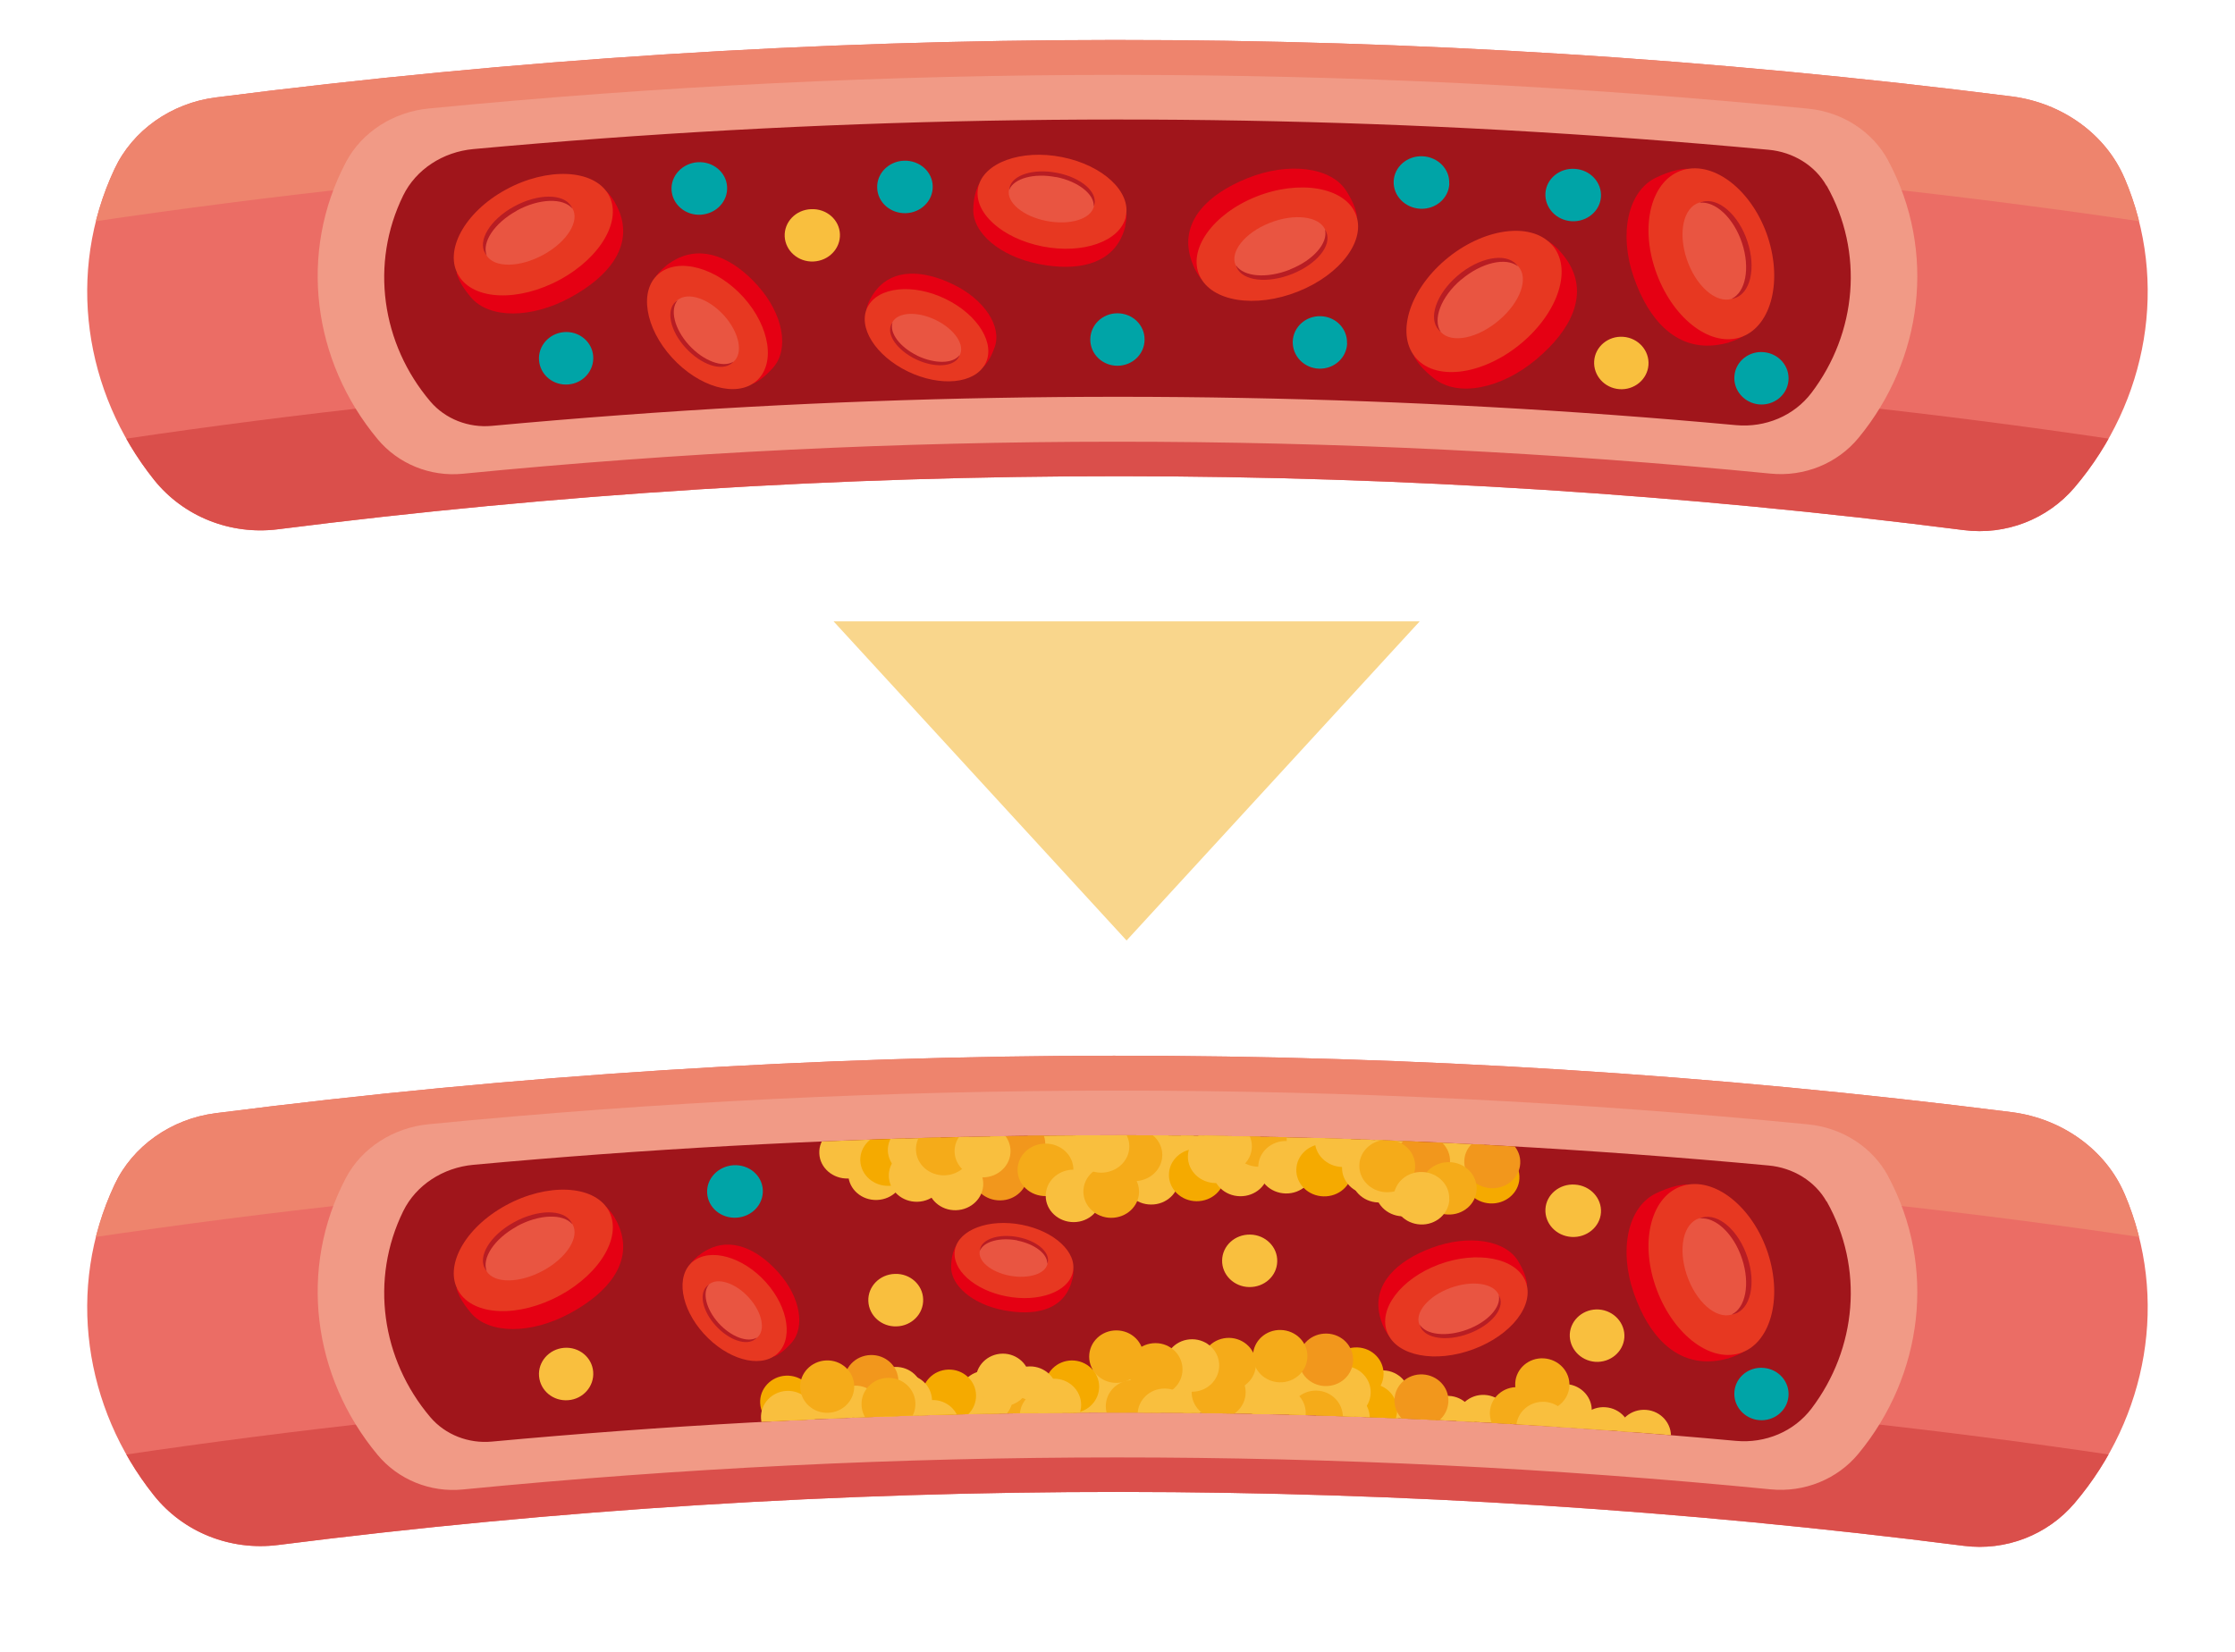 <?xml version="1.0" encoding="UTF-8"?><svg xmlns="http://www.w3.org/2000/svg" xmlns:xlink="http://www.w3.org/1999/xlink" id="Page_368275e7bdc9a3" data-name="Page 3" viewBox="0 0 161.41 119.03" aria-hidden="true" width="161px" height="119px">
  <defs><linearGradient class="cerosgradient" data-cerosgradient="true" id="CerosGradient_idcde744b5d" gradientUnits="userSpaceOnUse" x1="50%" y1="100%" x2="50%" y2="0%"><stop offset="0%" stop-color="#d1d1d1"/><stop offset="100%" stop-color="#d1d1d1"/></linearGradient><linearGradient/>
    <style>
      .cls-1-68275e7bdc9a3{
        fill: #00a4a7;
      }

      .cls-2-68275e7bdc9a3{
        fill: #f5aa00;
      }

      .cls-3-68275e7bdc9a3{
        fill: #f2971c;
      }

      .cls-4-68275e7bdc9a3{
        fill: #e50013;
      }

      .cls-5-68275e7bdc9a3{
        clip-path: url(#clippath-168275e7bdc9a3);
      }

      .cls-6-68275e7bdc9a3{
        clip-path: url(#clippath-268275e7bdc9a3);
      }

      .cls-7-68275e7bdc9a3{
        fill: #b81d23;
      }

      .cls-8-68275e7bdc9a3{
        fill: #f19a86;
      }

      .cls-9-68275e7bdc9a3{
        fill: #e73821;
      }

      .cls-10-68275e7bdc9a3{
        fill: #eb6d65;
      }

      .cls-11-68275e7bdc9a3{
        fill: #e95541;
      }

      .cls-12-68275e7bdc9a3{
        fill: #a0151b;
      }

      .cls-13-68275e7bdc9a3{
        fill: #da4f4b;
      }

      .cls-14-68275e7bdc9a3{
        fill: #ee846d;
      }

      .cls-15-68275e7bdc9a3{
        clip-path: url(#clippath68275e7bdc9a3);
      }

      .cls-16-68275e7bdc9a3{
        fill: #f5ab19;
      }

      .cls-17-68275e7bdc9a3{
        fill: #f9d68c;
      }

      .cls-18-68275e7bdc9a3{
        fill: #f9bf3e;
      }
    </style>
    <clipPath id="clippath68275e7bdc9a3">
      <path class="cls-10-68275e7bdc9a3" d="M153.43,12.73c-1.35-3.17-4.49-5.43-8.13-5.9C102.23,1.37,58.65,1.39,15.59,6.9c-3.24.41-6.02,2.39-7.32,5.17-3.51,7.49-2.2,16.11,2.85,22.44,2.13,2.67,5.53,4.01,8.95,3.58,40.42-5.13,81.33-5.11,121.75.06,3.03.39,6.05-.78,8.01-3.09,5.27-6.21,6.83-14.77,3.6-22.34Z"/>
    </clipPath>
    <clipPath id="clippath-168275e7bdc9a3">
      <path class="cls-10-68275e7bdc9a3" d="M153.43,86.09c-1.35-3.17-4.49-5.43-8.13-5.9-43.07-5.46-86.65-5.44-129.71.07-3.24.41-6.02,2.39-7.32,5.17-3.51,7.49-2.2,16.11,2.85,22.44,2.13,2.67,5.53,4.01,8.95,3.58,40.42-5.13,81.33-5.11,121.75.06,3.03.39,6.05-.78,8.01-3.09,5.27-6.21,6.83-14.77,3.6-22.34Z"/>
    </clipPath>
    <clipPath id="clippath-268275e7bdc9a3">
      <path class="cls-12-68275e7bdc9a3" d="M131.91,86.64c-.83-1.47-2.42-2.44-4.18-2.6-6.43-.6-12.86-1.07-19.3-1.43t0,0c-24.74-1.35-49.55-.89-74.24,1.38-2.2.2-4.15,1.47-5.07,3.35-2.41,4.91-1.58,10.71,1.96,14.88,1.08,1.27,2.76,1.92,4.45,1.76,6.17-.57,12.35-1.03,18.54-1.37t0,0c23.76-1.3,47.6-.86,71.31,1.32,2.11.19,4.18-.67,5.44-2.33,3.28-4.32,3.82-10.15,1.1-14.97Z"/>
    </clipPath>
  </defs>
  <g>
    <g>
      <g>
        <path class="cls-10-68275e7bdc9a3" d="M153.43,12.73c-1.35-3.17-4.49-5.43-8.13-5.9C102.23,1.37,58.65,1.39,15.59,6.9c-3.24.41-6.02,2.39-7.32,5.17-3.51,7.49-2.2,16.11,2.85,22.44,2.13,2.67,5.53,4.01,8.95,3.58,40.42-5.13,81.33-5.11,121.75.06,3.03.39,6.05-.78,8.01-3.09,5.27-6.21,6.83-14.77,3.6-22.34Z"/>
        <g class="cls-15-68275e7bdc9a3">
          <path class="cls-13-68275e7bdc9a3" d="M155.18,45.66c-49.34-7.82-99.61-7.82-148.95,0-.7-4.45-1.41-8.9-2.11-13.35,50.74-8.04,102.44-8.04,153.18,0-.7,4.45-1.41,8.9-2.11,13.35Z"/>
          <path class="cls-14-68275e7bdc9a3" d="M159.78,16.65C107.39,8.35,54.02,8.35,1.63,16.65,1.09,13.21.54,9.78,0,6.35,53.47-2.12,107.94-2.12,161.41,6.35c-.54,3.43-1.09,6.86-1.63,10.29Z"/>
        </g>
      </g>
      <path class="cls-8-68275e7bdc9a3" d="M136.36,11.45c-1.12-2.08-3.3-3.5-5.79-3.74-33.12-3.25-66.49-3.25-99.61-.01-2.56.25-4.83,1.71-5.97,3.86-3.47,6.56-2.41,14.39,2.28,20.02,1.49,1.79,3.8,2.73,6.15,2.5,31.41-3.08,63.04-3.09,94.45-.01,2.42.24,4.82-.72,6.35-2.58,4.65-5.64,5.66-13.48,2.14-20.03Z"/>
      <path class="cls-12-68275e7bdc9a3" d="M131.91,13.28c-.83-1.47-2.42-2.44-4.18-2.6-6.43-.6-12.86-1.07-19.3-1.43,0,0,0,0,0,0-24.74-1.35-49.55-.89-74.24,1.38-2.2.2-4.15,1.47-5.07,3.35-2.41,4.91-1.58,10.71,1.96,14.88,1.08,1.27,2.76,1.92,4.45,1.76,6.17-.57,12.35-1.03,18.54-1.37,0,0,0,0,0,0,23.76-1.3,47.6-.86,71.31,1.32,2.11.19,4.18-.67,5.44-2.33,3.28-4.32,3.82-10.15,1.1-14.97Z"/>
      <g>
        <path class="cls-4-68275e7bdc9a3" d="M44.41,14.48c-.33-.56-.64-.82-.64-.82-.21.11-.41.22-.62.33-1.53-.55-3.77-.28-5.85.85-2.08,1.14-3.44,2.84-3.71,4.37-.21.12-.41.23-.62.35,0,0,.08.39.42.94.26.42.62.84.62.84,1.32,1.55,4.36,1.55,7.18.01,2.82-1.53,4.36-3.62,3.64-5.91,0,0-.12-.44-.43-.96Z"/>
        <path class="cls-9-68275e7bdc9a3" d="M43.93,13.89c1.06,1.81-.52,4.56-3.49,6.17-2.96,1.61-6.22,1.51-7.31-.28-1.1-1.78.4-4.58,3.4-6.22,3-1.64,6.34-1.48,7.4.33Z"/>
        <path class="cls-11-68275e7bdc9a3" d="M41.34,14.91c.55.93-.4,2.43-2.11,3.36-1.71.93-3.54.95-4.1.03-.56-.92.36-2.44,2.08-3.38,1.72-.94,3.57-.94,4.12-.01Z"/>
        <path class="cls-7-68275e7bdc9a3" d="M37.31,15.08c1.62-.89,3.36-.94,4.02-.16-.02-.06-.05-.11-.08-.16-.55-.93-2.41-.93-4.13.02-1.72.94-2.64,2.46-2.08,3.38.03.05.07.1.11.15-.37-.93.54-2.33,2.16-3.22Z"/>
      </g>
      <g>
        <path class="cls-4-68275e7bdc9a3" d="M62.84,21.47c-.23.45-.27.75-.27.75.16.08.32.15.48.23.29,1.17,1.42,2.42,3.04,3.2,1.63.79,3.32.92,4.47.44.16.08.33.16.49.24,0,0,.23-.21.47-.66.18-.34.32-.75.32-.75.52-1.48-.74-3.42-2.99-4.51-2.24-1.09-4.33-1.11-5.54.36,0,0-.24.27-.46.69Z"/>
        <path class="cls-9-68275e7bdc9a3" d="M62.66,22.03c.75-1.45,3.29-1.72,5.64-.57,2.36,1.15,3.62,3.26,2.85,4.69-.77,1.44-3.25,1.67-5.59.54-2.33-1.13-3.65-3.21-2.9-4.66Z"/>
        <path class="cls-11-68275e7bdc9a3" d="M64.44,23.15c.39-.75,1.8-.83,3.15-.17,1.35.66,2.12,1.8,1.72,2.54-.39.74-1.79.81-3.13.16-1.34-.65-2.13-1.78-1.74-2.53Z"/>
        <path class="cls-7-68275e7bdc9a3" d="M66.25,25.55c-1.27-.62-2.04-1.65-1.79-2.4-.03.04-.05.08-.08.12-.39.75.4,1.87,1.74,2.53,1.34.65,2.74.58,3.13-.16.02-.04.04-.08.05-.13-.47.63-1.79.65-3.06.04Z"/>
      </g>
      <g>
        <path class="cls-4-68275e7bdc9a3" d="M81.26,16.17c.13-.55.09-.89.09-.89-.2-.04-.4-.08-.6-.12-.65-1.21-2.27-2.27-4.33-2.67-2.06-.41-4-.05-5.11.81-.21-.04-.41-.08-.62-.12,0,0-.18.3-.3.85-.09.42-.1.9-.1.9-.08,1.76,1.94,3.45,4.72,4,2.78.55,5.04.02,5.96-1.89,0,0,.19-.36.31-.87Z"/>
        <path class="cls-9-68275e7bdc9a3" d="M81.31,15.52c-.42,1.78-3.11,2.72-6.03,2.14-2.92-.58-5.01-2.46-4.64-4.25.37-1.79,3.1-2.79,6.06-2.2,2.97.59,5.02,2.53,4.6,4.3Z"/>
        <path class="cls-11-68275e7bdc9a3" d="M79,14.77c-.21.92-1.74,1.38-3.43,1.05-1.69-.33-2.9-1.34-2.7-2.26.2-.92,1.74-1.4,3.44-1.07,1.7.34,2.9,1.36,2.69,2.27Z"/>
        <path class="cls-7-68275e7bdc9a3" d="M76.28,12.65c1.6.32,2.76,1.25,2.71,2.12.02-.05.04-.1.05-.15.21-.92-.99-1.94-2.69-2.27-1.7-.34-3.24.15-3.44,1.06-.01.05-.02.1-.02.16.32-.82,1.79-1.23,3.39-.91Z"/>
      </g>
      <g>
        <path class="cls-4-68275e7bdc9a3" d="M48.01,19.14c-.44.37-.62.67-.62.67.13.15.27.29.4.44-.23,1.34.4,3.1,1.75,4.58,1.35,1.49,3.06,2.31,4.46,2.29.13.15.27.3.4.45,0,0,.33-.13.77-.5.34-.28.66-.65.66-.65,1.19-1.33.74-3.86-1.1-5.92-1.84-2.06-4-2.93-5.93-1.9,0,0-.37.18-.79.53Z"/>
        <path class="cls-9-68275e7bdc9a3" d="M47.57,19.64c1.43-1.21,4.2-.45,6.14,1.71,1.93,2.16,2.31,4.87.88,6.06-1.42,1.19-4.12.41-6.06-1.72-1.94-2.13-2.4-4.84-.96-6.05Z"/>
        <path class="cls-11-68275e7bdc9a3" d="M48.93,21.54c.74-.62,2.25-.12,3.36,1.11,1.11,1.24,1.41,2.74.67,3.35-.73.61-2.22.11-3.34-1.12-1.12-1.23-1.43-2.72-.7-3.35Z"/>
        <path class="cls-7-68275e7bdc9a3" d="M49.75,24.78c-1.05-1.16-1.39-2.56-.81-3.23-.05.03-.09.06-.13.09-.74.62-.42,2.12.7,3.34,1.12,1.23,2.6,1.73,3.34,1.12.04-.03.08-.07.11-.11-.77.46-2.15-.05-3.21-1.21Z"/>
      </g>
      <g>
        <path class="cls-4-68275e7bdc9a3" d="M86.22,19.14c.26.58.54.87.54.87.21-.09.42-.17.63-.26,1.42.7,3.61.67,5.76-.18,2.15-.86,3.71-2.33,4.19-3.79.22-.08.44-.17.66-.25,0,0-.02-.39-.28-.98-.2-.45-.5-.91-.5-.91-1.08-1.7-4.14-2.11-7.12-.91-2.98,1.19-4.7,3.11-4.2,5.43,0,0,.08.44.32.98Z"/>
        <path class="cls-9-68275e7bdc9a3" d="M86.63,19.77c-.86-1.88.95-4.45,4.08-5.7,3.13-1.25,6.36-.69,7.18,1.21.82,1.9-1.06,4.41-4.15,5.64-3.09,1.23-6.25.73-7.11-1.15Z"/>
        <path class="cls-11-68275e7bdc9a3" d="M89.24,19.03c-.44-.97.65-2.35,2.44-3.06,1.79-.72,3.6-.49,4.02.48.42.98-.69,2.33-2.46,3.04-1.78.71-3.56.51-4-.46Z"/>
        <path class="cls-7-68275e7bdc9a3" d="M93.17,19.33c-1.68.67-3.36.53-3.91-.31.01.06.03.11.06.17.44.97,2.22,1.17,4,.46,1.78-.71,2.89-2.06,2.46-3.04-.02-.05-.05-.11-.09-.16.24.96-.84,2.21-2.52,2.87Z"/>
      </g>
      <g>
        <path class="cls-4-68275e7bdc9a3" d="M112.69,18.04c-.47-.52-.85-.73-.85-.73-.19.15-.37.31-.56.46-1.71-.27-3.95.45-5.82,2.05-1.87,1.59-2.87,3.63-2.79,5.27-.19.16-.37.32-.56.48,0,0,.17.39.64.89.36.39.83.75.83.75,1.7,1.35,4.82.75,7.38-1.4,2.56-2.15,3.68-4.62,2.39-6.86,0,0-.23-.43-.67-.91Z"/>
        <path class="cls-9-68275e7bdc9a3" d="M112.06,17.52c1.53,1.67.53,4.84-2.16,7.11-2.69,2.26-6.05,2.79-7.58,1.16-1.53-1.63-.65-4.84,2.04-7.14,2.69-2.3,6.16-2.8,7.69-1.13Z"/>
        <path class="cls-11-68275e7bdc9a3" d="M109.64,19.09c.79.86.16,2.6-1.39,3.91-1.54,1.31-3.42,1.69-4.2.84-.79-.85-.19-2.6,1.35-3.92,1.54-1.32,3.45-1.69,4.24-.83Z"/>
        <path class="cls-7-68275e7bdc9a3" d="M105.53,20.06c1.46-1.24,3.24-1.64,4.09-.96-.04-.05-.07-.1-.12-.15-.79-.86-2.7-.49-4.24.83-1.54,1.32-2.14,3.08-1.35,3.92.04.05.09.09.14.13-.6-.89.01-2.53,1.47-3.77Z"/>
      </g>
      <g>
        <path class="cls-4-68275e7bdc9a3" d="M124.86,24.59c.68-.2,1.04-.45,1.04-.45-.07-.23-.15-.46-.22-.68.95-1.39,1.17-3.66.4-5.99-.77-2.33-2.34-4.09-3.98-4.72-.08-.23-.16-.47-.24-.7,0,0-.45-.01-1.15.2-.54.16-1.09.43-1.09.43-2.05.96-2.73,4.05-1.63,7.21,1.1,3.17,3.06,5.15,5.73,4.92,0,0,.51-.03,1.15-.21Z"/>
        <path class="cls-9-68275e7bdc9a3" d="M125.61,24.25c-2.22.65-4.9-1.51-6.05-4.85-1.15-3.33-.28-6.59,1.99-7.26,2.27-.67,5.03,1.52,6.13,4.87,1.09,3.36.14,6.59-2.07,7.24Z"/>
        <path class="cls-11-68275e7bdc9a3" d="M125.06,21.45c-1.15.34-2.59-.94-3.24-2.86-.65-1.92-.25-3.75.91-4.1,1.16-.34,2.63.94,3.27,2.87.64,1.92.21,3.75-.94,4.09Z"/>
        <path class="cls-7-68275e7bdc9a3" d="M125.81,17.42c.6,1.82.25,3.55-.75,4.02.07,0,.13-.02.2-.04,1.15-.34,1.58-2.16.94-4.09-.63-1.93-2.1-3.21-3.27-2.87-.07.02-.13.04-.19.07,1.13-.15,2.47,1.09,3.07,2.91Z"/>
      </g>
      <path class="cls-1-68275e7bdc9a3" d="M67.36,13.31c.03,1.05-.85,1.92-1.95,1.95-1.1.03-2.03-.78-2.06-1.83-.04-1.05.84-1.93,1.95-1.96,1.11-.03,2.04.79,2.06,1.84Z"/>
      <path class="cls-1-68275e7bdc9a3" d="M42.84,25.59c.08,1.04-.73,1.96-1.8,2.04-1.08.09-2.02-.68-2.11-1.73-.09-1.04.72-1.96,1.8-2.05,1.09-.09,2.03.69,2.11,1.73Z"/>
      <path class="cls-1-68275e7bdc9a3" d="M82.66,24.39c0,1.05-.88,1.89-1.96,1.89-1.08,0-1.96-.84-1.96-1.89,0-1.05.87-1.9,1.96-1.9,1.09,0,1.97.85,1.96,1.9Z"/>
      <path class="cls-18-68275e7bdc9a3" d="M60.66,16.77c.04,1.05-.81,1.93-1.91,1.98-1.1.05-2.02-.76-2.08-1.8-.05-1.05.8-1.94,1.91-1.98,1.11-.05,2.04.76,2.08,1.81Z"/>
      <path class="cls-1-68275e7bdc9a3" d="M52.51,13.36c.06,1.05-.79,1.94-1.89,2.01-1.1.07-2.05-.72-2.12-1.77-.07-1.04.78-1.95,1.89-2.02,1.11-.07,2.06.73,2.12,1.77Z"/>
      <path class="cls-1-68275e7bdc9a3" d="M104.67,13.14c-.05,1.05-.99,1.85-2.09,1.8-1.1-.05-1.97-.93-1.93-1.98.04-1.05.98-1.86,2.09-1.81,1.11.05,1.98.94,1.92,1.98Z"/>
      <path class="cls-1-68275e7bdc9a3" d="M97.29,24.66c-.04,1.05-.94,1.86-2.02,1.83-1.08-.03-1.93-.9-1.91-1.95.03-1.05.93-1.87,2.02-1.84,1.09.03,1.94.91,1.9,1.96Z"/>
      <path class="cls-18-68275e7bdc9a3" d="M119.05,26.23c-.08,1.04-1.02,1.82-2.1,1.74-1.08-.08-1.89-.99-1.82-2.03.07-1.04,1.01-1.83,2.1-1.75,1.09.08,1.9,1,1.82,2.04Z"/>
      <path class="cls-1-68275e7bdc9a3" d="M115.62,14.08c-.07,1.04-1.03,1.83-2.13,1.76-1.1-.07-1.94-.97-1.88-2.02.06-1.04,1.02-1.84,2.13-1.76,1.11.07,1.95.98,1.88,2.03Z"/>
      <path class="cls-1-68275e7bdc9a3" d="M129.16,27.37c-.1,1.04-1.06,1.8-2.13,1.7-1.07-.1-1.87-1.03-1.77-2.07.09-1.04,1.05-1.81,2.13-1.7,1.08.1,1.88,1.03,1.77,2.08Z"/>
    </g>
    <g>
      <g>
        <path class="cls-10-68275e7bdc9a3" d="M153.43,86.09c-1.35-3.17-4.49-5.43-8.13-5.9-43.07-5.46-86.65-5.44-129.71.07-3.24.41-6.02,2.39-7.32,5.17-3.51,7.49-2.2,16.11,2.85,22.44,2.13,2.67,5.53,4.01,8.95,3.58,40.42-5.13,81.33-5.11,121.75.06,3.03.39,6.05-.78,8.01-3.09,5.27-6.21,6.83-14.77,3.6-22.34Z"/>
        <g class="cls-5-68275e7bdc9a3">
          <path class="cls-13-68275e7bdc9a3" d="M155.18,119.03c-49.34-7.82-99.61-7.82-148.95,0-.7-4.45-1.41-8.9-2.11-13.35,50.74-8.04,102.44-8.04,153.18,0-.7,4.45-1.41,8.9-2.11,13.35Z"/>
          <path class="cls-14-68275e7bdc9a3" d="M159.78,90.01c-52.39-8.3-105.76-8.3-158.15,0-.54-3.43-1.09-6.86-1.63-10.29,53.47-8.47,107.94-8.47,161.41,0-.54,3.43-1.09,6.86-1.63,10.29Z"/>
        </g>
      </g>
      <path class="cls-8-68275e7bdc9a3" d="M136.36,84.81c-1.12-2.08-3.3-3.5-5.79-3.74-33.12-3.25-66.49-3.25-99.61-.01-2.56.25-4.83,1.71-5.97,3.86-3.47,6.56-2.41,14.39,2.28,20.02,1.49,1.79,3.8,2.73,6.15,2.5,31.41-3.08,63.04-3.09,94.45-.01,2.42.24,4.82-.72,6.35-2.58,4.65-5.64,5.66-13.48,2.14-20.03Z"/>
      <g>
        <path class="cls-12-68275e7bdc9a3" d="M131.91,86.64c-.83-1.47-2.42-2.44-4.18-2.6-6.43-.6-12.86-1.07-19.3-1.43t0,0c-24.74-1.35-49.55-.89-74.24,1.38-2.2.2-4.15,1.47-5.07,3.35-2.41,4.91-1.58,10.71,1.96,14.88,1.08,1.27,2.76,1.92,4.45,1.76,6.17-.57,12.35-1.03,18.54-1.37t0,0c23.76-1.3,47.6-.86,71.31,1.32,2.11.19,4.18-.67,5.44-2.33,3.28-4.32,3.82-10.15,1.1-14.97Z"/>
        <g class="cls-6-68275e7bdc9a3">
          <g>
            <g>
              <path class="cls-18-68275e7bdc9a3" d="M63.21,83.01c.04,1.05-.84,1.92-1.95,1.97-1.11.04-2.05-.77-2.09-1.81-.05-1.05.83-1.93,1.95-1.98,1.12-.04,2.06.77,2.09,1.82Z"/>
              <path class="cls-18-68275e7bdc9a3" d="M78.25,82.15c0,1.05-.89,1.9-2.01,1.91-1.11,0-2.03-.83-2.04-1.87-.01-1.05.88-1.91,2.01-1.92,1.12,0,2.04.83,2.04,1.88Z"/>
              <path class="cls-3-68275e7bdc9a3" d="M74.23,84.64c.01,1.05-.88,1.91-1.98,1.92-1.11.02-2.02-.81-2.05-1.86-.02-1.05.86-1.91,1.98-1.93,1.12-.02,2.03.82,2.05,1.86Z"/>
              <path class="cls-18-68275e7bdc9a3" d="M65.29,84.57c.03,1.05-.84,1.92-1.95,1.96-1.11.04-2.04-.77-2.08-1.82-.04-1.05.83-1.93,1.95-1.97,1.12-.04,2.05.78,2.08,1.83Z"/>
              <path class="cls-2-68275e7bdc9a3" d="M66.17,83.55c.03,1.05-.85,1.92-1.96,1.96-1.11.04-2.04-.78-2.08-1.82-.04-1.05.84-1.93,1.96-1.96,1.12-.04,2.05.79,2.08,1.83Z"/>
              <path class="cls-18-68275e7bdc9a3" d="M80.7,83.73c0,1.05-.9,1.89-2.01,1.9-1.11,0-2.02-.84-2.03-1.88,0-1.05.89-1.9,2.01-1.91,1.12,0,2.03.84,2.03,1.89Z"/>
              <path class="cls-18-68275e7bdc9a3" d="M68.22,84.71c.03,1.05-.85,1.92-1.96,1.95-1.11.03-2.03-.79-2.07-1.83-.04-1.05.84-1.92,1.96-1.96,1.12-.03,2.04.79,2.07,1.84Z"/>
              <path class="cls-3-68275e7bdc9a3" d="M75.49,82.47c0,1.05-.88,1.9-2,1.92-1.11.02-2.03-.82-2.05-1.86-.02-1.05.87-1.91,2-1.93,1.12-.02,2.04.82,2.05,1.87Z"/>
              <path class="cls-18-68275e7bdc9a3" d="M71.01,85.33c.02,1.05-.86,1.91-1.97,1.94-1.11.03-2.03-.8-2.06-1.84-.03-1.05.85-1.92,1.97-1.94,1.12-.03,2.04.81,2.06,1.85Z"/>
              <path class="cls-18-68275e7bdc9a3" d="M68.17,82.86c.03,1.05-.86,1.92-1.97,1.95-1.11.03-2.04-.79-2.08-1.83-.03-1.05.85-1.92,1.97-1.96,1.12-.03,2.05.79,2.08,1.84Z"/>
              <path class="cls-16-68275e7bdc9a3" d="M77.52,84.34c0,1.05-.89,1.9-2,1.91-1.11.01-2.02-.82-2.03-1.87-.02-1.05.88-1.91,2-1.92,1.12-.01,2.03.83,2.03,1.88Z"/>
              <path class="cls-18-68275e7bdc9a3" d="M79.54,86.23c0,1.05-.89,1.9-2,1.9-1.1,0-2.01-.83-2.02-1.88-.01-1.05.88-1.9,2-1.91,1.11,0,2.02.84,2.02,1.89Z"/>
              <path class="cls-18-68275e7bdc9a3" d="M83.38,84.04c0,1.05-.91,1.89-2.02,1.89-1.11,0-2.01-.85-2.01-1.89,0-1.05.9-1.9,2.02-1.9,1.12,0,2.02.85,2.01,1.9Z"/>
              <path class="cls-16-68275e7bdc9a3" d="M70.19,82.81c.02,1.05-.86,1.91-1.97,1.94-1.11.03-2.04-.79-2.07-1.84-.03-1.05.85-1.92,1.97-1.95,1.12-.03,2.05.8,2.07,1.85Z"/>
              <path class="cls-18-68275e7bdc9a3" d="M84.56,82.68c0,1.05-.92,1.89-2.03,1.88-1.11,0-2.01-.85-2.02-1.9,0-1.05.91-1.9,2.03-1.89,1.12,0,2.02.86,2.02,1.91Z"/>
              <path class="cls-18-68275e7bdc9a3" d="M72.98,82.97c.02,1.05-.87,1.91-1.98,1.93-1.11.02-2.03-.81-2.06-1.85-.03-1.05.86-1.92,1.98-1.94,1.12-.02,2.04.81,2.06,1.86Z"/>
              <path class="cls-18-68275e7bdc9a3" d="M89.22,82.57c-.02,1.05-.93,1.88-2.05,1.86-1.11-.01-2.01-.87-2-1.92,0-1.05.93-1.89,2.05-1.87,1.12.01,2.02.88,2,1.92Z"/>
              <path class="cls-18-68275e7bdc9a3" d="M85.15,84.98c-.01,1.05-.92,1.89-2.02,1.88-1.11,0-2-.85-2-1.9,0-1.05.91-1.89,2.02-1.89,1.12,0,2.01.86,2,1.91Z"/>
              <path class="cls-16-68275e7bdc9a3" d="M82.26,85.93c0,1.05-.9,1.89-2.01,1.89-1.1,0-2-.84-2.01-1.89,0-1.05.89-1.9,2.01-1.9,1.11,0,2.01.85,2.01,1.9Z"/>
              <path class="cls-18-68275e7bdc9a3" d="M86.46,82.83c-.01,1.05-.92,1.88-2.04,1.88-1.11,0-2.01-.86-2.01-1.91,0-1.05.91-1.89,2.04-1.88,1.12,0,2.02.87,2.01,1.91Z"/>
              <path class="cls-2-68275e7bdc9a3" d="M88.45,84.75c-.02,1.05-.93,1.88-2.04,1.87-1.11-.01-2-.87-1.99-1.91,0-1.05.92-1.89,2.04-1.88,1.12.01,2.01.88,1.99,1.92Z"/>
              <path class="cls-16-68275e7bdc9a3" d="M83.94,83.28c0,1.05-.91,1.89-2.02,1.89-1.11,0-2.01-.85-2.02-1.9,0-1.05.9-1.9,2.02-1.89,1.12,0,2.02.86,2.02,1.9Z"/>
              <path class="cls-18-68275e7bdc9a3" d="M89.83,83.45c-.02,1.05-.94,1.88-2.05,1.86-1.11-.02-2-.87-1.99-1.92,0-1.05.93-1.89,2.05-1.87,1.12.02,2.01.88,1.99,1.93Z"/>
              <path class="cls-18-68275e7bdc9a3" d="M91.03,82.1c-.02,1.05-.94,1.88-2.06,1.86-1.11-.02-2.01-.88-1.99-1.92.01-1.05.93-1.88,2.06-1.87,1.12.02,2.02.89,1.99,1.93Z"/>
              <path class="cls-18-68275e7bdc9a3" d="M95.7,82.05c-.03,1.05-.96,1.87-2.07,1.84-1.11-.03-2-.9-1.98-1.94.02-1.05.95-1.87,2.07-1.85,1.12.03,2.01.9,1.98,1.95Z"/>
              <path class="cls-18-68275e7bdc9a3" d="M97.97,83.36c-.04,1.05-.97,1.86-2.08,1.83-1.11-.03-1.99-.9-1.96-1.95.03-1.05.96-1.87,2.08-1.84,1.12.03,2,.91,1.96,1.96Z"/>
              <path class="cls-18-68275e7bdc9a3" d="M91.6,84.41c-.02,1.05-.94,1.87-2.05,1.85-1.11-.02-2-.88-1.98-1.93.01-1.05.93-1.88,2.05-1.86,1.12.02,2.01.89,1.98,1.93Z"/>
              <path class="cls-16-68275e7bdc9a3" d="M92.93,82.28c-.03,1.05-.95,1.87-2.06,1.85-1.11-.02-2-.88-1.99-1.93.02-1.05.94-1.88,2.06-1.86,1.12.02,2.01.89,1.99,1.94Z"/>
              <path class="cls-18-68275e7bdc9a3" d="M94.9,84.22c-.03,1.05-.95,1.87-2.06,1.84-1.11-.03-1.99-.89-1.97-1.94.02-1.05.94-1.88,2.06-1.85,1.12.03,2,.9,1.97,1.95Z"/>
              <path class="cls-18-68275e7bdc9a3" d="M90.41,82.69c-.02,1.05-.94,1.88-2.05,1.86-1.11-.02-2-.87-1.99-1.92.01-1.05.93-1.88,2.05-1.87,1.12.02,2.01.88,1.99,1.93Z"/>
              <path class="cls-18-68275e7bdc9a3" d="M101.02,84.01c-.04,1.05-.98,1.86-2.09,1.82-1.11-.04-1.98-.92-1.95-1.96.03-1.05.97-1.87,2.09-1.82,1.12.04,1.99.92,1.95,1.97Z"/>
              <path class="cls-2-68275e7bdc9a3" d="M97.65,84.44c-.04,1.05-.96,1.86-2.07,1.83-1.11-.03-1.99-.9-1.96-1.95.03-1.05.95-1.87,2.07-1.84,1.12.03,2,.91,1.96,1.96Z"/>
              <path class="cls-18-68275e7bdc9a3" d="M99,82.33c-.04,1.05-.97,1.86-2.08,1.82-1.11-.04-1.99-.91-1.96-1.95.03-1.05.96-1.87,2.08-1.83,1.12.04,2,.92,1.96,1.96Z"/>
              <path class="cls-18-68275e7bdc9a3" d="M100.95,84.3c-.04,1.05-.98,1.86-2.08,1.82-1.11-.04-1.98-.92-1.95-1.96.03-1.05.97-1.86,2.08-1.82,1.12.04,1.99.92,1.95,1.97Z"/>
              <path class="cls-18-68275e7bdc9a3" d="M101.6,84.9c-.04,1.05-.98,1.86-2.08,1.81-1.11-.04-1.98-.92-1.94-1.96.03-1.05.97-1.86,2.08-1.82,1.12.04,1.99.93,1.94,1.97Z"/>
              <path class="cls-18-68275e7bdc9a3" d="M102.83,83.58c-.05,1.05-.98,1.85-2.09,1.81-1.11-.04-1.98-.92-1.94-1.97.04-1.05.97-1.86,2.09-1.82,1.12.04,1.99.93,1.94,1.98Z"/>
              <path class="cls-18-68275e7bdc9a3" d="M107.49,83.64c-.06,1.05-1,1.84-2.11,1.79-1.11-.05-1.97-.94-1.93-1.99.05-1.05.99-1.85,2.11-1.8,1.12.05,1.98.95,1.93,2Z"/>
              <path class="cls-2-68275e7bdc9a3" d="M109.73,85c-.06,1.04-1.01,1.84-2.12,1.78-1.11-.06-1.96-.95-1.91-2,.05-1.05,1-1.85,2.12-1.79,1.12.06,1.97.96,1.91,2Z"/>
              <path class="cls-3-68275e7bdc9a3" d="M109.79,83.9c-.06,1.04-1.01,1.84-2.12,1.78-1.11-.06-1.97-.95-1.92-2,.05-1.04,1-1.85,2.12-1.79,1.12.06,1.98.96,1.92,2Z"/>
              <path class="cls-18-68275e7bdc9a3" d="M103.34,85.9c-.05,1.05-.98,1.85-2.09,1.81-1.11-.05-1.97-.93-1.93-1.97.04-1.05.97-1.86,2.09-1.81,1.12.05,1.98.93,1.93,1.98Z"/>
              <path class="cls-3-68275e7bdc9a3" d="M104.72,83.8c-.05,1.05-.99,1.85-2.1,1.8-1.11-.05-1.98-.93-1.94-1.98.04-1.05.98-1.86,2.1-1.81,1.12.05,1.99.94,1.94,1.98Z"/>
              <path class="cls-16-68275e7bdc9a3" d="M106.64,85.79c-.05,1.05-1,1.85-2.1,1.79-1.11-.05-1.97-.94-1.92-1.98.04-1.05.99-1.85,2.1-1.8,1.12.05,1.98.95,1.92,1.99Z"/>
              <path class="cls-16-68275e7bdc9a3" d="M102.2,84.16c-.05,1.05-.98,1.85-2.09,1.81-1.11-.04-1.98-.92-1.94-1.97.04-1.05.97-1.86,2.09-1.82,1.12.04,1.99.93,1.94,1.97Z"/>
              <path class="cls-18-68275e7bdc9a3" d="M81.56,82.66c0,1.05-.91,1.89-2.02,1.9-1.11,0-2.02-.84-2.03-1.89,0-1.05.9-1.9,2.02-1.9,1.12,0,2.03.85,2.03,1.89Z"/>
            </g>
            <g>
              <path class="cls-18-68275e7bdc9a3" d="M99.8,102.36c.04-1.05.95-1.86,2.03-1.81,1.08.05,1.91.94,1.86,1.98-.05,1.05-.96,1.85-2.03,1.8-1.07-.05-1.9-.93-1.86-1.97Z"/>
              <path class="cls-18-68275e7bdc9a3" d="M102.6,102.48c.05-1.04.96-1.85,2.04-1.8,1.08.05,1.91.95,1.85,1.99-.06,1.04-.97,1.85-2.04,1.79-1.07-.05-1.9-.94-1.85-1.98Z"/>
              <path class="cls-18-68275e7bdc9a3" d="M85.33,102.57c0-1.05.89-1.89,1.97-1.87,1.08.01,1.94.88,1.92,1.92-.02,1.05-.9,1.88-1.97,1.86-1.07-.01-1.93-.87-1.92-1.92Z"/>
              <path class="cls-18-68275e7bdc9a3" d="M112.55,103.47c.07-1.04,1-1.83,2.07-1.76,1.08.08,1.89.99,1.81,2.03-.08,1.04-1,1.83-2.07,1.75-1.07-.07-1.88-.98-1.81-2.02Z"/>
              <path class="cls-18-68275e7bdc9a3" d="M89.26,100.17c.02-1.05.91-1.88,1.99-1.86,1.08.02,1.94.89,1.91,1.94-.03,1.05-.92,1.87-1.99,1.85-1.07-.02-1.93-.89-1.91-1.93Z"/>
              <path class="cls-18-68275e7bdc9a3" d="M97.91,100.66c.04-1.05.94-1.86,2.02-1.82,1.08.04,1.92.93,1.88,1.97-.05,1.05-.95,1.85-2.02,1.81-1.07-.04-1.91-.92-1.88-1.97Z"/>
              <path class="cls-2-68275e7bdc9a3" d="M97,101.62c.03-1.05.94-1.86,2.02-1.82,1.08.04,1.92.92,1.88,1.97-.04,1.05-.95,1.86-2.02,1.82-1.07-.04-1.91-.92-1.88-1.96Z"/>
              <path class="cls-2-68275e7bdc9a3" d="M96.01,99.01c.03-1.05.94-1.87,2.02-1.83,1.09.04,1.93.92,1.89,1.97-.04,1.05-.95,1.86-2.02,1.82-1.08-.04-1.92-.91-1.89-1.96Z"/>
              <path class="cls-18-68275e7bdc9a3" d="M82.98,100.97c0-1.05.88-1.89,1.97-1.88,1.08,0,1.95.87,1.93,1.92-.01,1.05-.89,1.88-1.97,1.87-1.07,0-1.94-.86-1.93-1.91Z"/>
              <path class="cls-18-68275e7bdc9a3" d="M95.09,100.35c.03-1.05.93-1.87,2.01-1.83,1.08.04,1.93.92,1.89,1.96-.04,1.05-.94,1.86-2.01,1.82-1.07-.04-1.92-.91-1.89-1.95Z"/>
              <path class="cls-18-68275e7bdc9a3" d="M111.06,101.6c.06-1.04.99-1.84,2.07-1.77,1.08.07,1.9.98,1.82,2.02-.07,1.04-1,1.83-2.07,1.76-1.07-.07-1.89-.97-1.82-2.02Z"/>
              <path class="cls-18-68275e7bdc9a3" d="M105.18,102.4c.05-1.05.97-1.85,2.05-1.79,1.08.06,1.9.96,1.84,2-.06,1.04-.98,1.84-2.05,1.78-1.07-.06-1.89-.95-1.84-1.99Z"/>
              <path class="cls-18-68275e7bdc9a3" d="M87.99,102.31c.01-1.05.9-1.88,1.98-1.86,1.08.02,1.93.89,1.91,1.93-.02,1.05-.91,1.87-1.98,1.85-1.07-.02-1.92-.88-1.91-1.93Z"/>
              <path class="cls-18-68275e7bdc9a3" d="M92.41,99.6c.02-1.05.92-1.87,2.01-1.84,1.08.03,1.94.91,1.9,1.95-.03,1.05-.93,1.87-2.01,1.84-1.07-.03-1.93-.9-1.9-1.94Z"/>
              <path class="cls-3-68275e7bdc9a3" d="M93.8,98.02c.03-1.05.93-1.87,2.02-1.84,1.09.03,1.94.91,1.9,1.96-.04,1.05-.94,1.86-2.02,1.83-1.08-.03-1.93-.9-1.9-1.95Z"/>
              <path class="cls-18-68275e7bdc9a3" d="M95.03,102.2c.03-1.05.93-1.87,2.01-1.83,1.08.04,1.92.92,1.88,1.96-.04,1.05-.94,1.86-2.01,1.82-1.07-.04-1.91-.91-1.88-1.95Z"/>
              <path class="cls-16-68275e7bdc9a3" d="M86.06,100.39c.01-1.05.9-1.89,1.98-1.87,1.08.02,1.94.88,1.92,1.93-.02,1.05-.91,1.88-1.98,1.86-1.07-.02-1.93-.87-1.92-1.92Z"/>
              <path class="cls-16-68275e7bdc9a3" d="M107.6,101.83c.06-1.04.98-1.84,2.06-1.78,1.08.06,1.9.97,1.83,2.01-.07,1.04-.99,1.84-2.06,1.77-1.07-.06-1.89-.96-1.83-2Z"/>
              <path class="cls-16-68275e7bdc9a3" d="M86.78,98.36c.01-1.05.9-1.88,1.99-1.87,1.09.02,1.95.88,1.93,1.93-.02,1.05-.91,1.88-1.99,1.86-1.08-.02-1.94-.88-1.93-1.92Z"/>
              <path class="cls-16-68275e7bdc9a3" d="M109.43,99.74c.06-1.04.99-1.84,2.07-1.77,1.08.07,1.91.97,1.84,2.02-.07,1.04-1,1.83-2.07,1.76-1.07-.07-1.9-.96-1.84-2.01Z"/>
              <path class="cls-18-68275e7bdc9a3" d="M84.13,98.47c0-1.05.89-1.89,1.98-1.88,1.09.01,1.95.87,1.94,1.92-.02,1.05-.9,1.88-1.98,1.87-1.08-.01-1.94-.87-1.94-1.91Z"/>
              <path class="cls-18-68275e7bdc9a3" d="M80.4,100.65c0-1.05.87-1.9,1.96-1.89,1.08,0,1.95.86,1.94,1.91,0,1.05-.88,1.89-1.96,1.88-1.07,0-1.94-.85-1.94-1.9Z"/>
              <path class="cls-16-68275e7bdc9a3" d="M93.09,102.14c.03-1.05.92-1.87,2-1.84,1.08.03,1.92.91,1.89,1.95-.04,1.05-.93,1.86-2,1.83-1.07-.03-1.91-.9-1.89-1.95Z"/>
              <path class="cls-16-68275e7bdc9a3" d="M90.49,97.77c.02-1.05.92-1.88,2.01-1.85,1.09.03,1.95.9,1.92,1.94-.03,1.05-.93,1.87-2.01,1.84-1.08-.03-1.94-.89-1.92-1.94Z"/>
              <path class="cls-18-68275e7bdc9a3" d="M79.27,102.03c0-1.05.87-1.9,1.95-1.9,1.08,0,1.95.85,1.94,1.9,0,1.05-.88,1.89-1.95,1.89-1.07,0-1.94-.85-1.94-1.89Z"/>
              <path class="cls-18-68275e7bdc9a3" d="M90.41,101.88c.02-1.05.91-1.88,1.99-1.85,1.08.03,1.93.9,1.9,1.94-.03,1.05-.92,1.87-1.99,1.84-1.07-.03-1.92-.89-1.9-1.94Z"/>
              <path class="cls-18-68275e7bdc9a3" d="M116.79,103.43c.08-1.04,1.01-1.82,2.09-1.74,1.08.08,1.88,1,1.79,2.04-.09,1.04-1.02,1.82-2.09,1.73-1.07-.08-1.87-.99-1.79-2.04Z"/>
              <path class="cls-18-68275e7bdc9a3" d="M74.79,102.23c-.01-1.05.85-1.91,1.93-1.91,1.08,0,1.96.84,1.96,1.88,0,1.05-.86,1.9-1.93,1.91-1.07,0-1.95-.83-1.96-1.87Z"/>
              <path class="cls-18-68275e7bdc9a3" d="M78.67,99.74c0-1.05.87-1.9,1.95-1.9,1.08,0,1.96.85,1.95,1.9,0,1.05-.88,1.89-1.95,1.89-1.07,0-1.95-.84-1.95-1.89Z"/>
              <path class="cls-16-68275e7bdc9a3" d="M81.48,98.76c0-1.05.88-1.89,1.97-1.89,1.09,0,1.96.86,1.95,1.91-.01,1.05-.89,1.89-1.97,1.88-1.08,0-1.95-.86-1.95-1.9Z"/>
              <path class="cls-16-68275e7bdc9a3" d="M78.66,97.85c0-1.05.87-1.9,1.96-1.9,1.09,0,1.97.85,1.96,1.9,0,1.05-.88,1.89-1.96,1.89-1.08,0-1.96-.84-1.96-1.89Z"/>
              <path class="cls-18-68275e7bdc9a3" d="M77.44,101.91c0-1.05.86-1.9,1.94-1.9,1.08,0,1.95.85,1.95,1.89,0,1.05-.87,1.89-1.94,1.9-1.07,0-1.94-.84-1.95-1.89Z"/>
              <path class="cls-2-68275e7bdc9a3" d="M75.47,100.03c-.01-1.05.86-1.9,1.94-1.91,1.08,0,1.96.84,1.97,1.89,0,1.05-.87,1.9-1.94,1.9-1.07,0-1.95-.83-1.97-1.88Z"/>
              <path class="cls-16-68275e7bdc9a3" d="M79.86,101.43c0-1.05.87-1.9,1.95-1.89,1.08,0,1.95.86,1.94,1.9,0,1.05-.88,1.89-1.95,1.89-1.07,0-1.94-.85-1.94-1.9Z"/>
              <path class="cls-18-68275e7bdc9a3" d="M74.18,101.36c-.01-1.05.85-1.91,1.93-1.92,1.08-.01,1.96.83,1.97,1.88,0,1.05-.86,1.9-1.93,1.91-1.07.01-1.95-.83-1.97-1.87Z"/>
              <path class="cls-18-68275e7bdc9a3" d="M73.07,102.76c-.02-1.05.84-1.91,1.92-1.92,1.08-.01,1.96.83,1.96,1.88,0,1.05-.85,1.9-1.92,1.91-1.07.01-1.95-.82-1.96-1.87Z"/>
              <path class="cls-18-68275e7bdc9a3" d="M68.6,103.01c-.03-1.05.82-1.92,1.9-1.94,1.08-.02,1.96.81,1.98,1.86.02,1.05-.83,1.91-1.9,1.93-1.07.02-1.95-.8-1.98-1.85Z"/>
              <path class="cls-18-68275e7bdc9a3" d="M66.34,101.84c-.03-1.05.82-1.92,1.9-1.95,1.08-.03,1.97.8,1.99,1.85.02,1.05-.83,1.91-1.9,1.94-1.07.03-1.96-.79-1.99-1.84Z"/>
              <path class="cls-18-68275e7bdc9a3" d="M72.44,100.47c-.02-1.05.84-1.91,1.93-1.92,1.08-.01,1.97.83,1.98,1.87,0,1.05-.85,1.9-1.93,1.92-1.07.01-1.96-.82-1.98-1.87Z"/>
              <path class="cls-16-68275e7bdc9a3" d="M71.24,102.65c-.02-1.05.84-1.91,1.91-1.93,1.08-.02,1.96.82,1.97,1.87.01,1.05-.85,1.9-1.91,1.92-1.07.02-1.95-.81-1.97-1.86Z"/>
              <path class="cls-18-68275e7bdc9a3" d="M69.25,100.8c-.03-1.05.83-1.92,1.91-1.94,1.08-.02,1.97.81,1.99,1.86.02,1.05-.84,1.91-1.91,1.93-1.07.02-1.96-.81-1.99-1.85Z"/>
              <path class="cls-18-68275e7bdc9a3" d="M73.65,102.14c-.02-1.05.85-1.91,1.92-1.92,1.08-.01,1.96.83,1.96,1.88,0,1.05-.86,1.9-1.92,1.91-1.07.01-1.95-.82-1.96-1.87Z"/>
              <path class="cls-18-68275e7bdc9a3" d="M70.47,99.56c-.02-1.05.84-1.91,1.92-1.93,1.08-.02,1.97.82,1.99,1.87.01,1.05-.85,1.91-1.92,1.92-1.07.02-1.96-.81-1.99-1.86Z"/>
              <path class="cls-3-68275e7bdc9a3" d="M100.71,100.94c.04-1.05.95-1.86,2.03-1.81,1.08.05,1.92.94,1.86,1.98-.05,1.05-.96,1.85-2.03,1.8-1.07-.05-1.91-.93-1.86-1.98Z"/>
              <path class="cls-18-68275e7bdc9a3" d="M113.87,103.25c.07-1.04,1-1.83,2.08-1.75,1.08.08,1.88.99,1.8,2.03-.08,1.04-1.01,1.82-2.08,1.75-1.07-.08-1.87-.98-1.8-2.03Z"/>
              <path class="cls-18-68275e7bdc9a3" d="M63.37,101.4c-.04-1.05.81-1.93,1.89-1.96,1.08-.03,1.98.79,2.01,1.84.03,1.05-.82,1.92-1.89,1.95-1.07.03-1.97-.78-2.01-1.83Z"/>
              <path class="cls-2-68275e7bdc9a3" d="M66.59,100.73c-.03-1.05.82-1.92,1.9-1.95,1.08-.03,1.98.8,2,1.85.02,1.05-.83,1.91-1.9,1.94-1.07.03-1.97-.8-2-1.84Z"/>
              <path class="cls-18-68275e7bdc9a3" d="M65.42,102.93c-.03-1.05.81-1.92,1.89-1.95,1.08-.03,1.97.8,1.99,1.84.02,1.05-.82,1.91-1.89,1.94-1.07.03-1.96-.79-1.99-1.84Z"/>
              <path class="cls-18-68275e7bdc9a3" d="M63.41,101.1c-.04-1.05.81-1.92,1.89-1.96,1.08-.03,1.98.79,2.01,1.84.03,1.05-.82,1.92-1.89,1.95-1.07.03-1.97-.78-2.01-1.83Z"/>
              <path class="cls-18-68275e7bdc9a3" d="M62.74,100.55c-.04-1.05.81-1.93,1.89-1.96,1.08-.04,1.98.79,2.01,1.83.03,1.05-.82,1.92-1.89,1.95-1.07.03-1.97-.78-2.01-1.83Z"/>
              <path class="cls-18-68275e7bdc9a3" d="M61.66,101.97c-.04-1.05.8-1.93,1.88-1.97,1.08-.04,1.98.78,2.01,1.83.03,1.05-.81,1.92-1.88,1.96-1.07.04-1.97-.78-2.01-1.82Z"/>
              <path class="cls-18-68275e7bdc9a3" d="M57.18,102.33c-.05-1.05.78-1.93,1.86-1.98,1.08-.05,1.99.76,2.03,1.81.04,1.05-.79,1.93-1.86,1.97-1.07.05-1.98-.76-2.03-1.8Z"/>
              <path class="cls-2-68275e7bdc9a3" d="M54.9,101.21c-.06-1.04.78-1.94,1.86-1.99,1.08-.05,2,.76,2.04,1.8.05,1.05-.79,1.93-1.86,1.98-1.07.05-1.99-.75-2.04-1.79Z"/>
              <path class="cls-18-68275e7bdc9a3" d="M54.96,102.31c-.06-1.04.77-1.94,1.85-1.99,1.08-.05,1.99.76,2.04,1.8.05,1.05-.78,1.93-1.85,1.98-1.07.05-1.98-.75-2.04-1.79Z"/>
              <path class="cls-3-68275e7bdc9a3" d="M60.97,99.7c-.04-1.05.8-1.93,1.89-1.97,1.08-.04,1.99.78,2.02,1.83.03,1.05-.81,1.92-1.89,1.96-1.07.04-1.98-.77-2.02-1.82Z"/>
              <path class="cls-18-68275e7bdc9a3" d="M59.82,101.91c-.05-1.05.79-1.93,1.87-1.97,1.08-.04,1.98.78,2.02,1.82.04,1.05-.8,1.92-1.87,1.96s-1.97-.77-2.02-1.81Z"/>
              <path class="cls-16-68275e7bdc9a3" d="M57.79,100.1c-.05-1.05.79-1.93,1.87-1.98,1.08-.05,1.99.77,2.03,1.81.04,1.05-.8,1.93-1.87,1.97-1.07.05-1.98-.76-2.03-1.81Z"/>
              <path class="cls-16-68275e7bdc9a3" d="M62.22,101.34c-.04-1.05.8-1.93,1.88-1.96,1.08-.04,1.98.79,2.01,1.83.03,1.05-.81,1.92-1.88,1.96-1.07.04-1.97-.78-2.01-1.82Z"/>
              <path class="cls-18-68275e7bdc9a3" d="M82.16,102.03c0-1.05.88-1.89,1.96-1.88,1.08,0,1.94.87,1.93,1.91-.01,1.05-.89,1.88-1.96,1.88-1.07,0-1.93-.86-1.93-1.9Z"/>
              <path class="cls-18-68275e7bdc9a3" d="M109.5,102.88c.06-1.04.98-1.84,2.06-1.77,1.08.07,1.89.97,1.82,2.02-.07,1.04-.99,1.83-2.06,1.76-1.07-.07-1.88-.97-1.82-2.01Z"/>
            </g>
          </g>
        </g>
      </g>
      <g>
        <path class="cls-4-68275e7bdc9a3" d="M44.41,87.84c-.33-.56-.64-.82-.64-.82-.21.11-.41.22-.62.33-1.53-.55-3.77-.28-5.85.85-2.08,1.14-3.44,2.84-3.71,4.36-.21.12-.41.23-.62.35,0,0,.08.39.42.94.26.42.62.84.62.84,1.32,1.55,4.36,1.55,7.18.01,2.82-1.53,4.36-3.62,3.64-5.91,0,0-.12-.44-.43-.96Z"/>
        <path class="cls-9-68275e7bdc9a3" d="M43.93,87.25c1.06,1.81-.52,4.56-3.49,6.17-2.96,1.61-6.22,1.51-7.31-.28-1.1-1.78.4-4.58,3.4-6.22,3-1.64,6.34-1.48,7.4.33Z"/>
        <path class="cls-11-68275e7bdc9a3" d="M41.34,88.27c.55.93-.4,2.43-2.11,3.36-1.71.93-3.54.95-4.1.03-.56-.92.36-2.44,2.08-3.38,1.72-.94,3.57-.94,4.12-.01Z"/>
        <path class="cls-7-68275e7bdc9a3" d="M37.31,88.44c1.62-.89,3.36-.94,4.02-.16-.02-.06-.05-.11-.08-.16-.55-.93-2.41-.93-4.13.02-1.72.94-2.64,2.46-2.08,3.38.03.05.07.1.11.15-.37-.93.54-2.33,2.16-3.22Z"/>
      </g>
      <g>
        <path class="cls-4-68275e7bdc9a3" d="M77.45,92.26c.1-.44.06-.72.06-.72-.16-.03-.32-.06-.48-.1-.53-.96-1.82-1.8-3.46-2.12-1.64-.32-3.18-.02-4.07.67-.16-.03-.33-.06-.49-.09,0,0-.15.24-.24.68-.07.34-.08.72-.08.72-.06,1.41,1.56,2.76,3.77,3.19,2.22.43,4.02,0,4.74-1.54,0,0,.15-.29.24-.7Z"/>
        <path class="cls-9-68275e7bdc9a3" d="M77.48,91.74c-.32,1.43-2.46,2.2-4.8,1.75-2.33-.45-4-1.96-3.71-3.39.29-1.43,2.45-2.24,4.82-1.78,2.36.46,4.01,2,3.69,3.42Z"/>
        <path class="cls-11-68275e7bdc9a3" d="M75.65,91.14c-.16.74-1.38,1.11-2.73.86-1.35-.26-2.32-1.06-2.16-1.8.15-.74,1.38-1.13,2.73-.87,1.35.26,2.32,1.07,2.16,1.81Z"/>
        <path class="cls-7-68275e7bdc9a3" d="M73.46,89.46c1.28.25,2.21.98,2.17,1.68.02-.04.03-.08.04-.12.16-.73-.8-1.55-2.16-1.81-1.35-.26-2.58.13-2.73.87,0,.04-.01.08-.01.12.26-.66,1.42-.99,2.7-.75Z"/>
      </g>
      <g>
        <path class="cls-4-68275e7bdc9a3" d="M50.42,90.56c-.38.32-.54.58-.54.58.12.13.23.25.34.38-.2,1.15.33,2.67,1.49,3.95,1.16,1.28,2.64,2,3.85,1.98.12.13.23.26.35.39,0,0,.29-.11.67-.42.29-.24.57-.56.57-.56,1.03-1.14.65-3.32-.93-5.09-1.58-1.77-3.45-2.53-5.12-1.65,0,0-.32.16-.68.45Z"/>
        <path class="cls-9-68275e7bdc9a3" d="M50.03,90.99c1.24-1.03,3.63-.37,5.29,1.49,1.66,1.86,1.98,4.2.75,5.21-1.24,1.02-3.57.34-5.24-1.5-1.67-1.84-2.05-4.17-.8-5.21Z"/>
        <path class="cls-11-68275e7bdc9a3" d="M51.2,92.63c.64-.53,1.94-.1,2.9.97.96,1.07,1.21,2.36.57,2.88-.64.53-1.92.09-2.88-.97-.96-1.06-1.23-2.35-.59-2.88Z"/>
        <path class="cls-7-68275e7bdc9a3" d="M51.89,95.42c-.9-1-1.19-2.21-.69-2.78-.04.02-.08.05-.11.08-.64.53-.37,1.82.59,2.88.96,1.06,2.24,1.5,2.88.97.04-.03.07-.06.1-.1-.67.39-1.86-.05-2.77-1.05Z"/>
      </g>
      <g>
        <path class="cls-4-68275e7bdc9a3" d="M99.86,95.56c.22.52.45.78.45.78.19-.07.37-.14.56-.21,1.23.65,3.15.68,5.06-.03,1.91-.71,3.31-1.97,3.77-3.25.19-.07.39-.14.58-.21,0,0-.01-.34-.22-.87-.16-.4-.42-.82-.42-.82-.91-1.53-3.58-1.95-6.22-.97-2.64.98-4.2,2.64-3.82,4.7,0,0,.06.39.26.88Z"/>
        <path class="cls-9-68275e7bdc9a3" d="M100.2,96.13c-.71-1.68.94-3.9,3.71-4.94,2.77-1.03,5.6-.47,6.27,1.23.67,1.7-1.03,3.87-3.77,4.89-2.74,1.02-5.51.5-6.21-1.18Z"/>
        <path class="cls-11-68275e7bdc9a3" d="M102.51,95.54c-.36-.87.63-2.06,2.22-2.65,1.59-.59,3.17-.35,3.52.52.35.87-.65,2.05-2.23,2.63-1.58.58-3.14.36-3.5-.5Z"/>
        <path class="cls-7-68275e7bdc9a3" d="M105.96,95.89c-1.49.55-2.97.39-3.43-.36.01.05.03.1.05.15.36.87,1.92,1.09,3.5.5,1.58-.59,2.58-1.76,2.23-2.63-.02-.05-.04-.1-.07-.14.19.85-.79,1.93-2.28,2.48Z"/>
      </g>
      <g>
        <path class="cls-4-68275e7bdc9a3" d="M124.86,97.95c.68-.2,1.04-.45,1.04-.45-.07-.23-.15-.46-.22-.68.95-1.39,1.17-3.66.4-5.99-.77-2.33-2.34-4.09-3.98-4.72-.08-.23-.16-.47-.24-.7,0,0-.45-.01-1.15.2-.54.16-1.09.43-1.09.43-2.05.96-2.73,4.05-1.63,7.21,1.1,3.17,3.06,5.15,5.73,4.92,0,0,.51-.03,1.15-.21Z"/>
        <path class="cls-9-68275e7bdc9a3" d="M125.61,97.61c-2.22.65-4.9-1.51-6.05-4.85-1.15-3.33-.28-6.59,1.99-7.26,2.27-.67,5.03,1.52,6.13,4.87,1.09,3.36.14,6.59-2.07,7.24Z"/>
        <path class="cls-11-68275e7bdc9a3" d="M125.06,94.81c-1.15.34-2.59-.94-3.24-2.86-.65-1.92-.25-3.75.91-4.1,1.16-.34,2.63.94,3.27,2.87.64,1.92.21,3.75-.94,4.09Z"/>
        <path class="cls-7-68275e7bdc9a3" d="M125.81,90.78c.6,1.82.25,3.55-.75,4.02.07,0,.13-.02.2-.04,1.15-.34,1.58-2.17.94-4.09-.63-1.93-2.1-3.21-3.27-2.87-.07.02-.13.04-.19.07,1.13-.15,2.47,1.09,3.07,2.91Z"/>
      </g>
      <path class="cls-18-68275e7bdc9a3" d="M42.84,98.95c.08,1.04-.73,1.96-1.8,2.04-1.08.09-2.02-.68-2.11-1.73-.09-1.04.72-1.96,1.8-2.05,1.09-.09,2.03.69,2.11,1.73Z"/>
      <path class="cls-1-68275e7bdc9a3" d="M55.09,85.81c.05,1.05-.8,1.94-1.91,2-1.11.06-2.05-.73-2.11-1.78-.06-1.04.79-1.94,1.91-2.01,1.12-.06,2.06.74,2.11,1.79Z"/>
      <path class="cls-18-68275e7bdc9a3" d="M104.67,86.5c-.05,1.05-.99,1.85-2.09,1.8-1.1-.05-1.97-.93-1.93-1.98.04-1.05.98-1.86,2.09-1.81,1.11.05,1.98.94,1.92,1.98Z"/>
      <path class="cls-18-68275e7bdc9a3" d="M117.31,96.47c-.08,1.04-1.02,1.82-2.1,1.75-1.08-.08-1.9-.98-1.84-2.02.07-1.04,1.01-1.83,2.1-1.76,1.09.08,1.91.99,1.84,2.03Z"/>
      <path class="cls-18-68275e7bdc9a3" d="M66.67,93.71c.03,1.05-.83,1.92-1.92,1.95-1.09.04-2-.78-2.04-1.83-.04-1.05.82-1.93,1.92-1.96,1.1-.04,2.01.79,2.04,1.83Z"/>
      <path class="cls-18-68275e7bdc9a3" d="M115.62,87.44c-.07,1.04-1.03,1.83-2.13,1.76-1.1-.07-1.94-.97-1.88-2.02.06-1.04,1.02-1.84,2.13-1.76,1.11.07,1.95.98,1.88,2.03Z"/>
      <path class="cls-18-68275e7bdc9a3" d="M92.24,90.97c-.02,1.05-.93,1.87-2.03,1.85-1.09-.02-1.97-.88-1.95-1.93.02-1.05.92-1.88,2.03-1.86,1.1.02,1.98.89,1.95,1.94Z"/>
      <path class="cls-1-68275e7bdc9a3" d="M129.16,100.73c-.1,1.04-1.06,1.8-2.13,1.7-1.07-.1-1.87-1.03-1.77-2.07.09-1.04,1.05-1.81,2.13-1.7,1.08.1,1.88,1.03,1.77,2.08Z"/>
    </g>
  </g>
  <polygon class="cls-17-68275e7bdc9a3" points="81.36 67.79 60.2 44.74 102.53 44.74 81.36 67.79"/>
</svg>